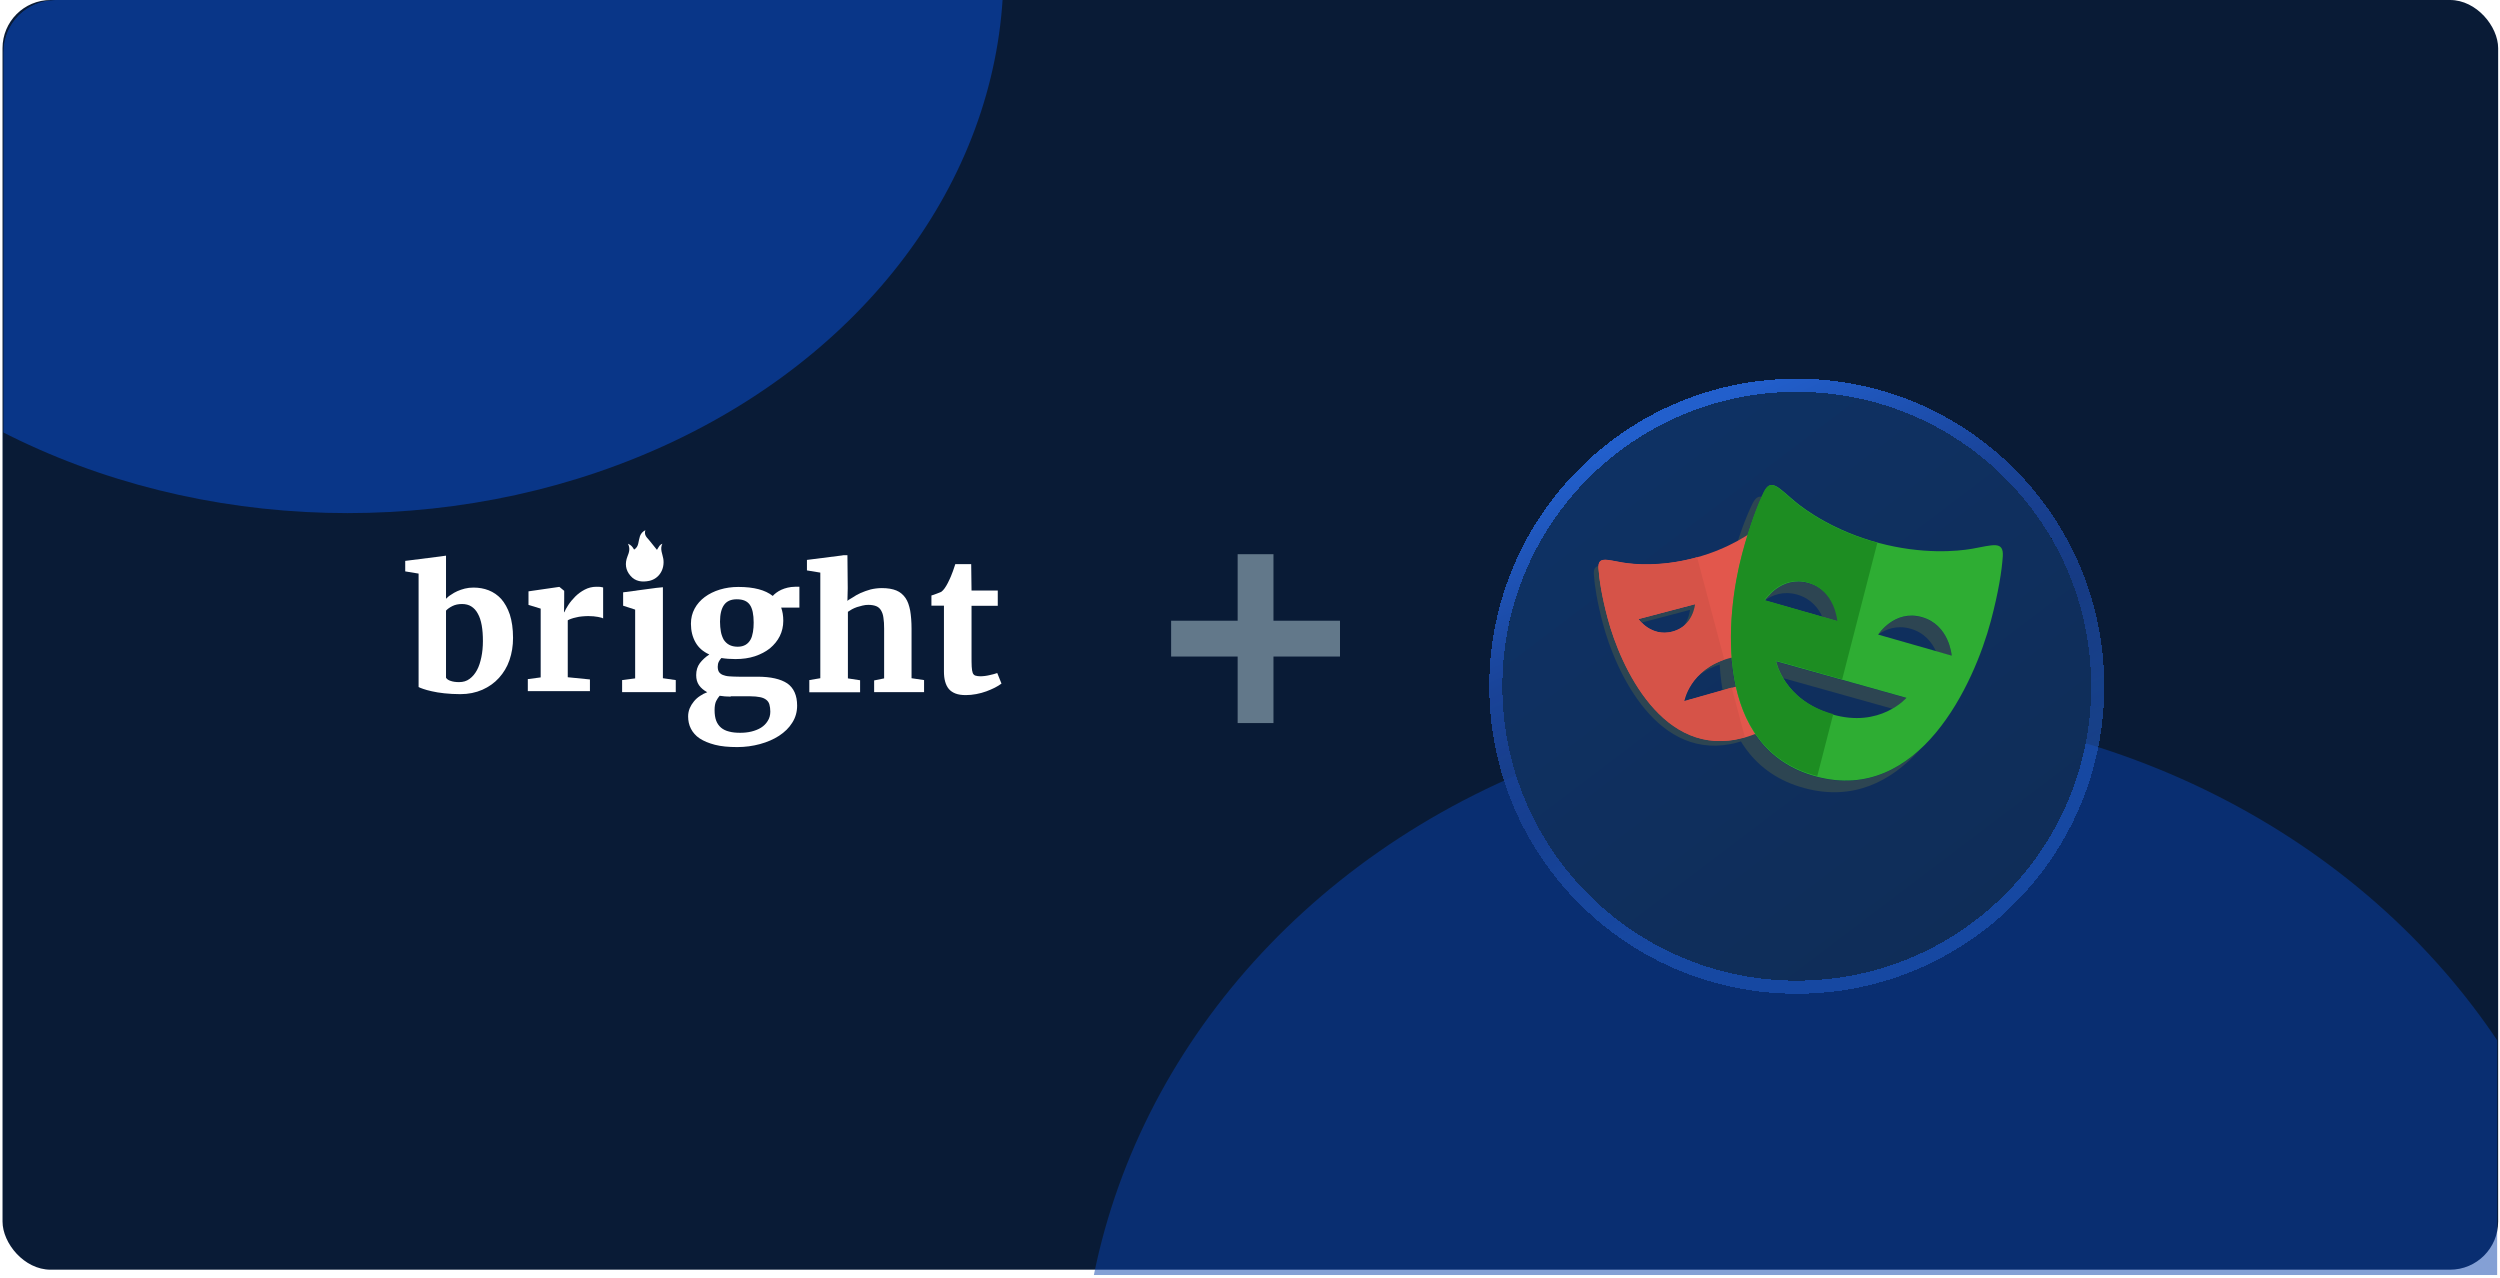 <svg width="571" height="292" viewBox="0 0 571 292" fill="none" xmlns="http://www.w3.org/2000/svg">
<rect x="0.578" width="570" height="290" rx="10.993" fill="#091B36"/>
<g clip-path="url(#clip0_6026_13666)">
<g opacity="0.5" filter="url(#filter0_f_6026_13666)">
<ellipse cx="421.356" cy="319.598" rx="174.348" ry="157.9" fill="#0941AB"/>
</g>
<g opacity="0.7" filter="url(#filter1_f_6026_13666)">
<ellipse cx="79.376" cy="-6.676" rx="149.83" ry="123.87" fill="#0941AB"/>
</g>
</g>
<g clip-path="url(#clip1_6026_13666)">
<path d="M143.419 124.184C143.981 125.251 143.7 126.15 143.307 127.105C142.689 128.677 142.858 130.194 143.981 131.486C145.105 132.834 146.677 133.003 148.306 132.666C150.553 132.16 151.845 130.026 151.508 127.666C151.34 126.543 150.666 125.419 151.284 124.184C150.722 124.464 150.722 124.464 150.048 125.588C149.43 124.858 148.868 124.071 148.194 123.285C147.632 122.667 147.071 122.105 147.408 121.094C146.734 121.431 146.397 121.88 146.172 122.442C146.003 123.004 145.891 123.566 145.779 124.127C145.666 124.689 145.385 125.195 144.824 125.532C144.487 124.914 144.15 124.464 143.419 124.184Z" fill="white"/>
<path d="M95.607 156.918V131.009L92.553 130.506V128.107L100.516 127.101L101.869 126.909V127.952V136.758C102.178 136.448 102.565 136.1 103.029 135.829C103.454 135.52 103.957 135.249 104.459 135.017C105 134.784 105.542 134.591 106.16 134.436C106.779 134.281 107.436 134.204 108.132 134.204C109.369 134.204 110.528 134.397 111.611 134.823C112.693 135.249 113.66 135.907 114.472 136.797C115.283 137.725 115.941 138.886 116.443 140.357C116.907 141.827 117.178 143.568 117.178 145.697C117.178 147.515 116.907 149.179 116.366 150.766C115.825 152.352 115.013 153.668 113.969 154.829C112.925 155.99 111.65 156.88 110.181 157.538C108.673 158.195 107.011 158.544 105.116 158.544C103.802 158.544 102.604 158.466 101.483 158.35C100.4 158.234 99.434 158.079 98.622 157.886C97.81 157.692 97.153 157.538 96.65 157.344C96.148 157.151 95.761 157.035 95.607 156.918ZM105.542 137.957C104.691 137.957 103.957 138.112 103.338 138.422C102.72 138.731 102.217 139.08 101.869 139.467V154.79C102.062 155.1 102.41 155.371 102.952 155.525C103.493 155.719 104.15 155.796 104.846 155.796C105.774 155.796 106.585 155.564 107.243 155.061C107.938 154.558 108.48 153.9 108.943 153.049C109.407 152.198 109.717 151.191 109.949 150.069C110.181 148.947 110.297 147.709 110.297 146.432C110.297 145.116 110.219 143.917 110.026 142.833C109.833 141.788 109.562 140.898 109.137 140.163C108.75 139.428 108.248 138.886 107.629 138.499C107.088 138.151 106.353 137.957 105.542 137.957Z" fill="white"/>
<path d="M120.553 157.854V155.106L123.491 154.719V139.009L120.707 138.157V135.062L127.666 134.056H127.782L128.864 134.946V136.648L128.825 139.821H128.903C129.057 139.396 129.367 138.854 129.792 138.196C130.217 137.538 130.758 136.88 131.377 136.261C131.995 135.642 132.73 135.1 133.542 134.675C134.353 134.249 135.242 134.017 136.209 134.017C136.634 134.017 136.943 134.017 137.175 134.056C137.407 134.094 137.601 134.133 137.755 134.172V141.253C137.601 141.137 137.214 141.021 136.595 140.905C135.977 140.789 135.204 140.711 134.353 140.711C133.889 140.711 133.387 140.75 132.923 140.789C132.459 140.827 131.995 140.905 131.57 141.021C131.145 141.098 130.797 141.214 130.449 141.331C130.101 141.447 129.869 141.563 129.676 141.679V154.681L134.74 155.184V157.854H120.553Z" fill="white"/>
<path d="M142.091 158.08V155.332L145.068 154.945V139.235L142.323 138.345V135.288L149.822 134.281L151.407 134.125V135.171V154.906L154.345 155.332V158.08H142.091Z" fill="white"/>
<path d="M167.974 150.532C166.814 150.532 165.733 150.452 164.772 150.29C164.532 150.532 164.332 150.814 164.172 151.136C164.012 151.459 163.932 151.821 163.932 152.264C163.932 152.748 164.012 153.15 164.212 153.473C164.412 153.755 164.692 153.996 165.093 154.157C165.493 154.318 165.973 154.439 166.613 154.48C167.254 154.52 167.974 154.56 168.815 154.56H173.017C176.059 154.56 178.301 155.084 179.821 156.091C181.302 157.138 182.063 158.83 182.063 161.166C182.063 162.576 181.703 163.905 180.942 165.073C180.222 166.242 179.221 167.208 177.94 168.054C176.7 168.86 175.219 169.504 173.578 169.947C171.937 170.391 170.216 170.632 168.415 170.632H168.375C166.373 170.632 164.692 170.471 163.292 170.109C161.891 169.746 160.73 169.263 159.809 168.658C158.889 168.054 158.248 167.289 157.808 166.443C157.368 165.597 157.168 164.63 157.168 163.623C157.168 162.979 157.288 162.375 157.528 161.77C157.768 161.207 158.088 160.683 158.489 160.199C158.889 159.716 159.329 159.313 159.889 158.951C160.41 158.588 160.97 158.306 161.53 158.105C160.73 157.662 160.09 157.138 159.649 156.494C159.209 155.849 159.009 155.084 159.009 154.198C159.009 153.11 159.289 152.224 159.849 151.459C160.41 150.734 161.13 150.049 162.011 149.485C160.57 148.84 159.529 147.914 158.849 146.705C158.168 145.497 157.808 144.087 157.808 142.476C157.808 141.187 158.088 140.059 158.649 139.012C159.209 137.964 160.01 137.078 160.97 136.353C161.971 135.628 163.091 135.064 164.412 134.661C165.733 134.259 167.134 134.057 168.615 134.057H168.655C172.177 134.057 174.778 134.742 176.499 136.112C176.7 135.87 176.98 135.628 177.3 135.387C177.62 135.145 178.02 134.903 178.461 134.702C178.901 134.5 179.381 134.339 179.901 134.218C180.422 134.098 180.982 134.017 181.583 134.017H182.583V138.77H178.421C178.581 139.213 178.701 139.697 178.781 140.18C178.861 140.663 178.901 141.227 178.901 141.791C178.901 143.08 178.621 144.248 178.1 145.296C177.58 146.343 176.82 147.269 175.859 148.075C174.898 148.84 173.738 149.445 172.417 149.888C171.056 150.331 169.615 150.532 167.974 150.532ZM166.894 159.112C165.973 159.112 165.133 159.031 164.372 158.911C164.092 159.233 163.812 159.636 163.572 160.119C163.332 160.602 163.211 161.327 163.211 162.173C163.211 163.14 163.332 163.946 163.572 164.59C163.812 165.235 164.212 165.799 164.692 166.201C165.173 166.604 165.813 166.926 166.533 167.088C167.254 167.289 168.094 167.369 169.055 167.369H169.095C169.935 167.369 170.776 167.289 171.617 167.088C172.417 166.886 173.177 166.604 173.818 166.201C174.458 165.799 174.979 165.275 175.339 164.671C175.739 164.066 175.939 163.341 175.939 162.536C175.939 161.932 175.859 161.368 175.739 160.925C175.619 160.481 175.379 160.119 175.019 159.837C174.658 159.555 174.218 159.354 173.618 159.233C173.017 159.112 172.257 159.031 171.336 159.031H166.894V159.112ZM168.495 147.712C169.215 147.712 169.815 147.551 170.296 147.269C170.776 146.987 171.136 146.585 171.416 146.101C171.697 145.618 171.857 145.014 171.977 144.329C172.097 143.644 172.137 142.919 172.137 142.194C172.137 140.341 171.857 138.972 171.256 138.126C170.656 137.28 169.695 136.877 168.295 136.877H168.254C166.934 136.877 165.973 137.32 165.373 138.166C164.772 139.012 164.452 140.26 164.452 141.993C164.452 142.838 164.532 143.604 164.652 144.289C164.772 144.973 165.013 145.578 165.293 146.101C165.613 146.585 166.013 146.987 166.533 147.269C167.054 147.551 167.694 147.712 168.495 147.712Z" fill="white"/>
<path d="M184.847 158.079V155.332L187.36 154.906V130.786L184.306 130.283V127.884L192.231 126.878L192.692 126.8H193.553L193.623 134.32L193.553 137.248C193.901 136.899 194.125 136.874 194.705 136.487C195.285 136.1 195.865 135.752 196.561 135.442C197.256 135.133 198.03 134.862 198.841 134.63C199.653 134.436 200.542 134.32 201.432 134.32C202.746 134.32 203.867 134.513 204.717 134.862C205.568 135.21 206.264 135.79 206.805 136.564C207.346 137.338 207.655 138.306 207.887 139.467C208.081 140.627 208.197 142.021 208.197 143.607V154.906L211.057 155.332V158.079H199.653V155.409L201.934 154.945V143.568C201.934 142.64 201.895 141.827 201.779 141.131C201.702 140.434 201.509 139.892 201.238 139.428C200.968 138.964 200.62 138.654 200.156 138.46C199.692 138.267 199.073 138.151 198.339 138.151C197.914 138.151 197.488 138.19 197.025 138.306C196.561 138.422 196.135 138.538 195.749 138.654C195.324 138.809 194.937 138.964 194.589 139.157C194.241 139.35 193.932 139.544 193.661 139.737V154.945L196.445 155.371V158.118H184.847V158.079Z" fill="white"/>
<path d="M215.598 153.342V138.328H212.737V136.007C212.853 135.968 213.007 135.929 213.239 135.852C213.471 135.774 213.703 135.658 213.974 135.581C214.206 135.504 214.438 135.387 214.67 135.31C214.902 135.233 215.018 135.155 215.056 135.117C215.52 134.768 215.984 134.11 216.487 133.143C216.641 132.872 216.757 132.563 216.951 132.176C217.144 131.789 217.26 131.44 217.414 131.053C217.569 130.666 217.724 130.28 217.84 129.893C217.994 129.506 218.072 129.157 218.188 128.848H221.821L221.899 134.884H227.891V138.367H221.899V149.666C221.899 150.75 221.899 151.601 221.937 152.259C221.976 152.917 222.053 153.381 222.169 153.691C222.285 154 222.517 154.232 222.788 154.31C223.058 154.387 223.445 154.465 223.909 154.465H223.948C224.257 154.465 224.605 154.426 224.991 154.387C225.339 154.348 225.687 154.271 226.035 154.194C226.383 154.116 226.692 154.039 227.001 153.962C227.311 153.884 227.543 153.807 227.736 153.729H227.775L228.741 156.129C228.316 156.438 227.852 156.748 227.233 157.057C226.615 157.367 225.996 157.638 225.262 157.909C224.527 158.179 223.793 158.373 222.981 158.528C222.169 158.682 221.396 158.76 220.584 158.76H220.546C219.657 158.76 218.883 158.644 218.265 158.412C217.646 158.179 217.105 157.831 216.719 157.367C216.332 156.902 216.061 156.361 215.868 155.664C215.675 154.968 215.598 154.232 215.598 153.342Z" fill="white"/>
</g>
<path d="M306.055 149.954V141.772H290.861V126.578H282.679V141.772H267.485V149.954H282.679V165.148H290.861V149.954H306.055Z" fill="#62788A"/>
<g filter="url(#filter2_d_6026_13666)">
<path d="M410.381 213.103C447.547 213.103 477.621 183.028 477.621 145.863C477.621 108.698 447.547 78.624 410.381 78.624C373.216 78.624 343.142 108.698 343.142 145.863C343.142 183.028 373.216 213.103 410.381 213.103Z" fill="url(#paint0_linear_6026_13666)" shape-rendering="crispEdges"/>
<path d="M410.381 214.602C448.374 214.602 479.12 183.856 479.12 145.863C479.12 107.87 448.374 77.125 410.381 77.125C372.388 77.125 341.643 107.87 341.643 145.863C341.643 183.856 372.388 214.602 410.381 214.602Z" stroke="url(#paint1_linear_6026_13666)" stroke-width="2.998" style="mix-blend-mode:overlay" shape-rendering="crispEdges"/>
</g>
<path d="M394.698 150.306C391.225 151.292 388.946 153.019 387.445 154.745C388.883 153.488 390.809 152.333 393.407 151.597C396.064 150.845 398.331 150.85 400.204 151.211V149.747C398.606 149.601 396.774 149.718 394.698 150.306ZM387.286 138L374.386 141.397C374.386 141.397 374.621 141.729 375.056 142.171L385.994 139.291C385.994 139.291 385.839 141.287 384.493 143.073C387.039 141.147 387.286 138 387.286 138ZM398.084 168.3C379.93 173.187 370.325 152.161 367.417 141.247C366.074 136.209 365.487 132.394 365.331 129.932C365.314 129.676 365.322 129.46 365.34 129.263C364.398 129.32 363.948 129.809 364.039 131.223C364.196 133.684 364.782 137.499 366.126 142.538C369.032 153.45 378.638 174.477 396.793 169.59C400.744 168.526 403.713 166.588 405.941 164.115C403.887 165.969 401.316 167.429 398.084 168.3ZM401.496 125.131V126.423H408.617C408.471 125.965 408.323 125.553 408.177 125.131H401.496Z" fill="#2D4552"/>
<path d="M410.468 135.803C413.68 136.717 415.378 138.975 416.276 140.973L419.857 141.993C419.857 141.993 419.368 135 413.06 133.203C407.158 131.522 403.527 136.491 403.085 137.134C404.802 135.908 407.309 134.904 410.468 135.803ZM438.974 141.005C433.067 139.317 429.437 144.296 429.001 144.93C430.72 143.705 433.225 142.701 436.383 143.604C439.59 144.52 441.287 146.775 442.187 148.774L445.774 149.798C445.774 149.798 445.277 142.804 438.974 141.005ZM435.416 159.444L405.626 151.093C405.626 151.093 405.948 152.733 407.186 154.855L432.268 161.886C434.333 160.688 435.416 159.444 435.416 159.444ZM414.762 177.418C391.174 171.077 394.026 140.942 397.843 126.662C399.414 120.777 401.03 116.403 402.37 113.471C401.57 113.306 400.908 113.728 400.254 115.063C398.831 117.956 397.012 122.666 395.252 129.26C391.436 143.54 388.584 173.674 412.171 180.015C423.289 183.002 431.95 178.463 438.407 171.334C432.278 176.9 424.454 180.02 414.762 177.418Z" fill="#2D4552"/>
<path d="M401.695 161.445V155.35L384.693 160.152C384.693 160.152 385.949 152.882 394.816 150.377C397.505 149.618 399.8 149.623 401.695 149.987V124.989H410.208C409.281 122.137 408.384 119.941 407.631 118.415C406.385 115.889 405.108 117.563 402.209 119.978C400.167 121.677 395.006 125.302 387.239 127.386C379.473 129.472 373.194 128.919 370.574 128.467C366.861 127.829 364.918 127.017 365.1 129.83C365.258 132.312 365.851 136.159 367.211 141.241C370.152 152.245 379.873 173.449 398.244 168.521C403.043 167.233 406.43 164.688 408.778 161.443H401.695V161.445ZM374.26 141.392L387.315 137.966C387.315 137.966 386.935 142.969 382.04 144.254C377.145 145.537 374.26 141.392 374.26 141.392Z" fill="#E2574C"/>
<path d="M450.414 125.339C447.055 125.93 438.997 126.666 429.039 123.987C419.078 121.309 412.469 116.625 409.85 114.423C406.138 111.302 404.505 109.133 402.899 112.414C401.478 115.308 399.661 120.017 397.903 126.611C394.093 140.888 391.245 171.017 414.799 177.356C438.348 183.691 450.885 156.168 454.695 141.889C456.453 135.297 457.224 130.306 457.437 127.087C457.679 123.441 455.184 124.5 450.414 125.339ZM403.09 137.151C403.09 137.151 406.802 131.355 413.097 133.152C419.397 134.948 419.885 141.94 419.885 141.94L403.09 137.151ZM418.458 163.159C407.384 159.902 405.676 151.037 405.676 151.037L435.424 159.387C435.424 159.385 429.419 166.374 418.458 163.159ZM428.975 144.94C428.975 144.94 432.682 139.149 438.977 140.95C445.271 142.749 445.766 149.741 445.766 149.741L428.975 144.94Z" fill="#2EAD33"/>
<path d="M395.522 157.038L384.546 160.158C384.546 160.158 385.738 153.346 393.824 150.647L387.609 127.257L387.072 127.421C379.364 129.505 373.133 128.952 370.533 128.5C366.847 127.863 364.919 127.051 365.1 129.863C365.257 132.342 365.846 136.186 367.195 141.264C370.114 152.258 379.761 173.445 397.993 168.521L398.53 168.352L395.522 157.038ZM374.191 141.414L387.148 137.992C387.148 137.992 386.771 142.99 381.913 144.274C377.055 145.556 374.191 141.414 374.191 141.414Z" fill="#D65348"/>
<path d="M418.714 163.091L418.219 162.97C407.259 159.725 405.569 150.892 405.569 150.892L420.751 155.181L428.789 123.965L428.691 123.939C418.833 121.271 412.292 116.604 409.7 114.41C406.026 111.3 404.41 109.139 402.82 112.408C401.415 115.291 399.617 119.984 397.877 126.554C394.106 140.779 391.287 170.799 414.599 177.116L415.077 177.225L418.714 163.091ZM403.01 137.056C403.01 137.056 406.684 131.281 412.915 133.071C419.15 134.861 419.633 141.828 419.633 141.828L403.01 137.056Z" fill="#1D8D22"/>
<defs>
<filter id="filter0_f_6026_13666" x="47.475" y="-37.835" width="747.762" height="714.866" filterUnits="userSpaceOnUse" color-interpolation-filters="sRGB">
<feFlood flood-opacity="0" result="BackgroundImageFix"/>
<feBlend mode="normal" in="SourceGraphic" in2="BackgroundImageFix" result="shape"/>
<feGaussianBlur stdDeviation="99.766" result="effect1_foregroundBlur_6026_13666"/>
</filter>
<filter id="filter1_f_6026_13666" x="-396.523" y="-456.613" width="951.797" height="899.876" filterUnits="userSpaceOnUse" color-interpolation-filters="sRGB">
<feFlood flood-opacity="0" result="BackgroundImageFix"/>
<feBlend mode="normal" in="SourceGraphic" in2="BackgroundImageFix" result="shape"/>
<feGaussianBlur stdDeviation="163.034" result="effect1_foregroundBlur_6026_13666"/>
</filter>
<filter id="filter2_d_6026_13666" x="322.417" y="68.77" width="175.93" height="175.93" filterUnits="userSpaceOnUse" color-interpolation-filters="sRGB">
<feFlood flood-opacity="0" result="BackgroundImageFix"/>
<feColorMatrix in="SourceAlpha" type="matrix" values="0 0 0 0 0 0 0 0 0 0 0 0 0 0 0 0 0 0 127 0" result="hardAlpha"/>
<feOffset dy="10.872"/>
<feGaussianBlur stdDeviation="8.864"/>
<feComposite in2="hardAlpha" operator="out"/>
<feColorMatrix type="matrix" values="0 0 0 0 0 0 0 0 0 0 0 0 0 0 0 0 0 0 0.28 0"/>
<feBlend mode="normal" in2="BackgroundImageFix" result="effect1_dropShadow_6026_13666"/>
<feBlend mode="normal" in="SourceGraphic" in2="effect1_dropShadow_6026_13666" result="shape"/>
</filter>
<linearGradient id="paint0_linear_6026_13666" x1="433.915" y1="213.103" x2="298.99" y2="35.12" gradientUnits="userSpaceOnUse">
<stop stop-color="#0F2D58"/>
<stop offset="1" stop-color="#0E346B"/>
</linearGradient>
<linearGradient id="paint1_linear_6026_13666" x1="350.383" y1="99.496" x2="396.823" y2="200.52" gradientUnits="userSpaceOnUse">
<stop stop-color="#225FCC"/>
<stop offset="0.353" stop-color="#194398"/>
<stop offset="0.647" stop-color="#194398" stop-opacity="0.79"/>
<stop offset="1" stop-color="#225FCC" stop-opacity="0.54"/>
</linearGradient>
<clipPath id="clip0_6026_13666">
<path d="M0.752 11.868C0.752 5.313 6.065 0 12.62 0H558.536C565.09 0 570.404 5.313 570.404 11.868V291.241H0.752V11.868Z" fill="white"/>
</clipPath>
<clipPath id="clip1_6026_13666">
<rect width="137.846" height="49.538" fill="white" transform="translate(92.553 121.094)"/>
</clipPath>
</defs>
</svg>
